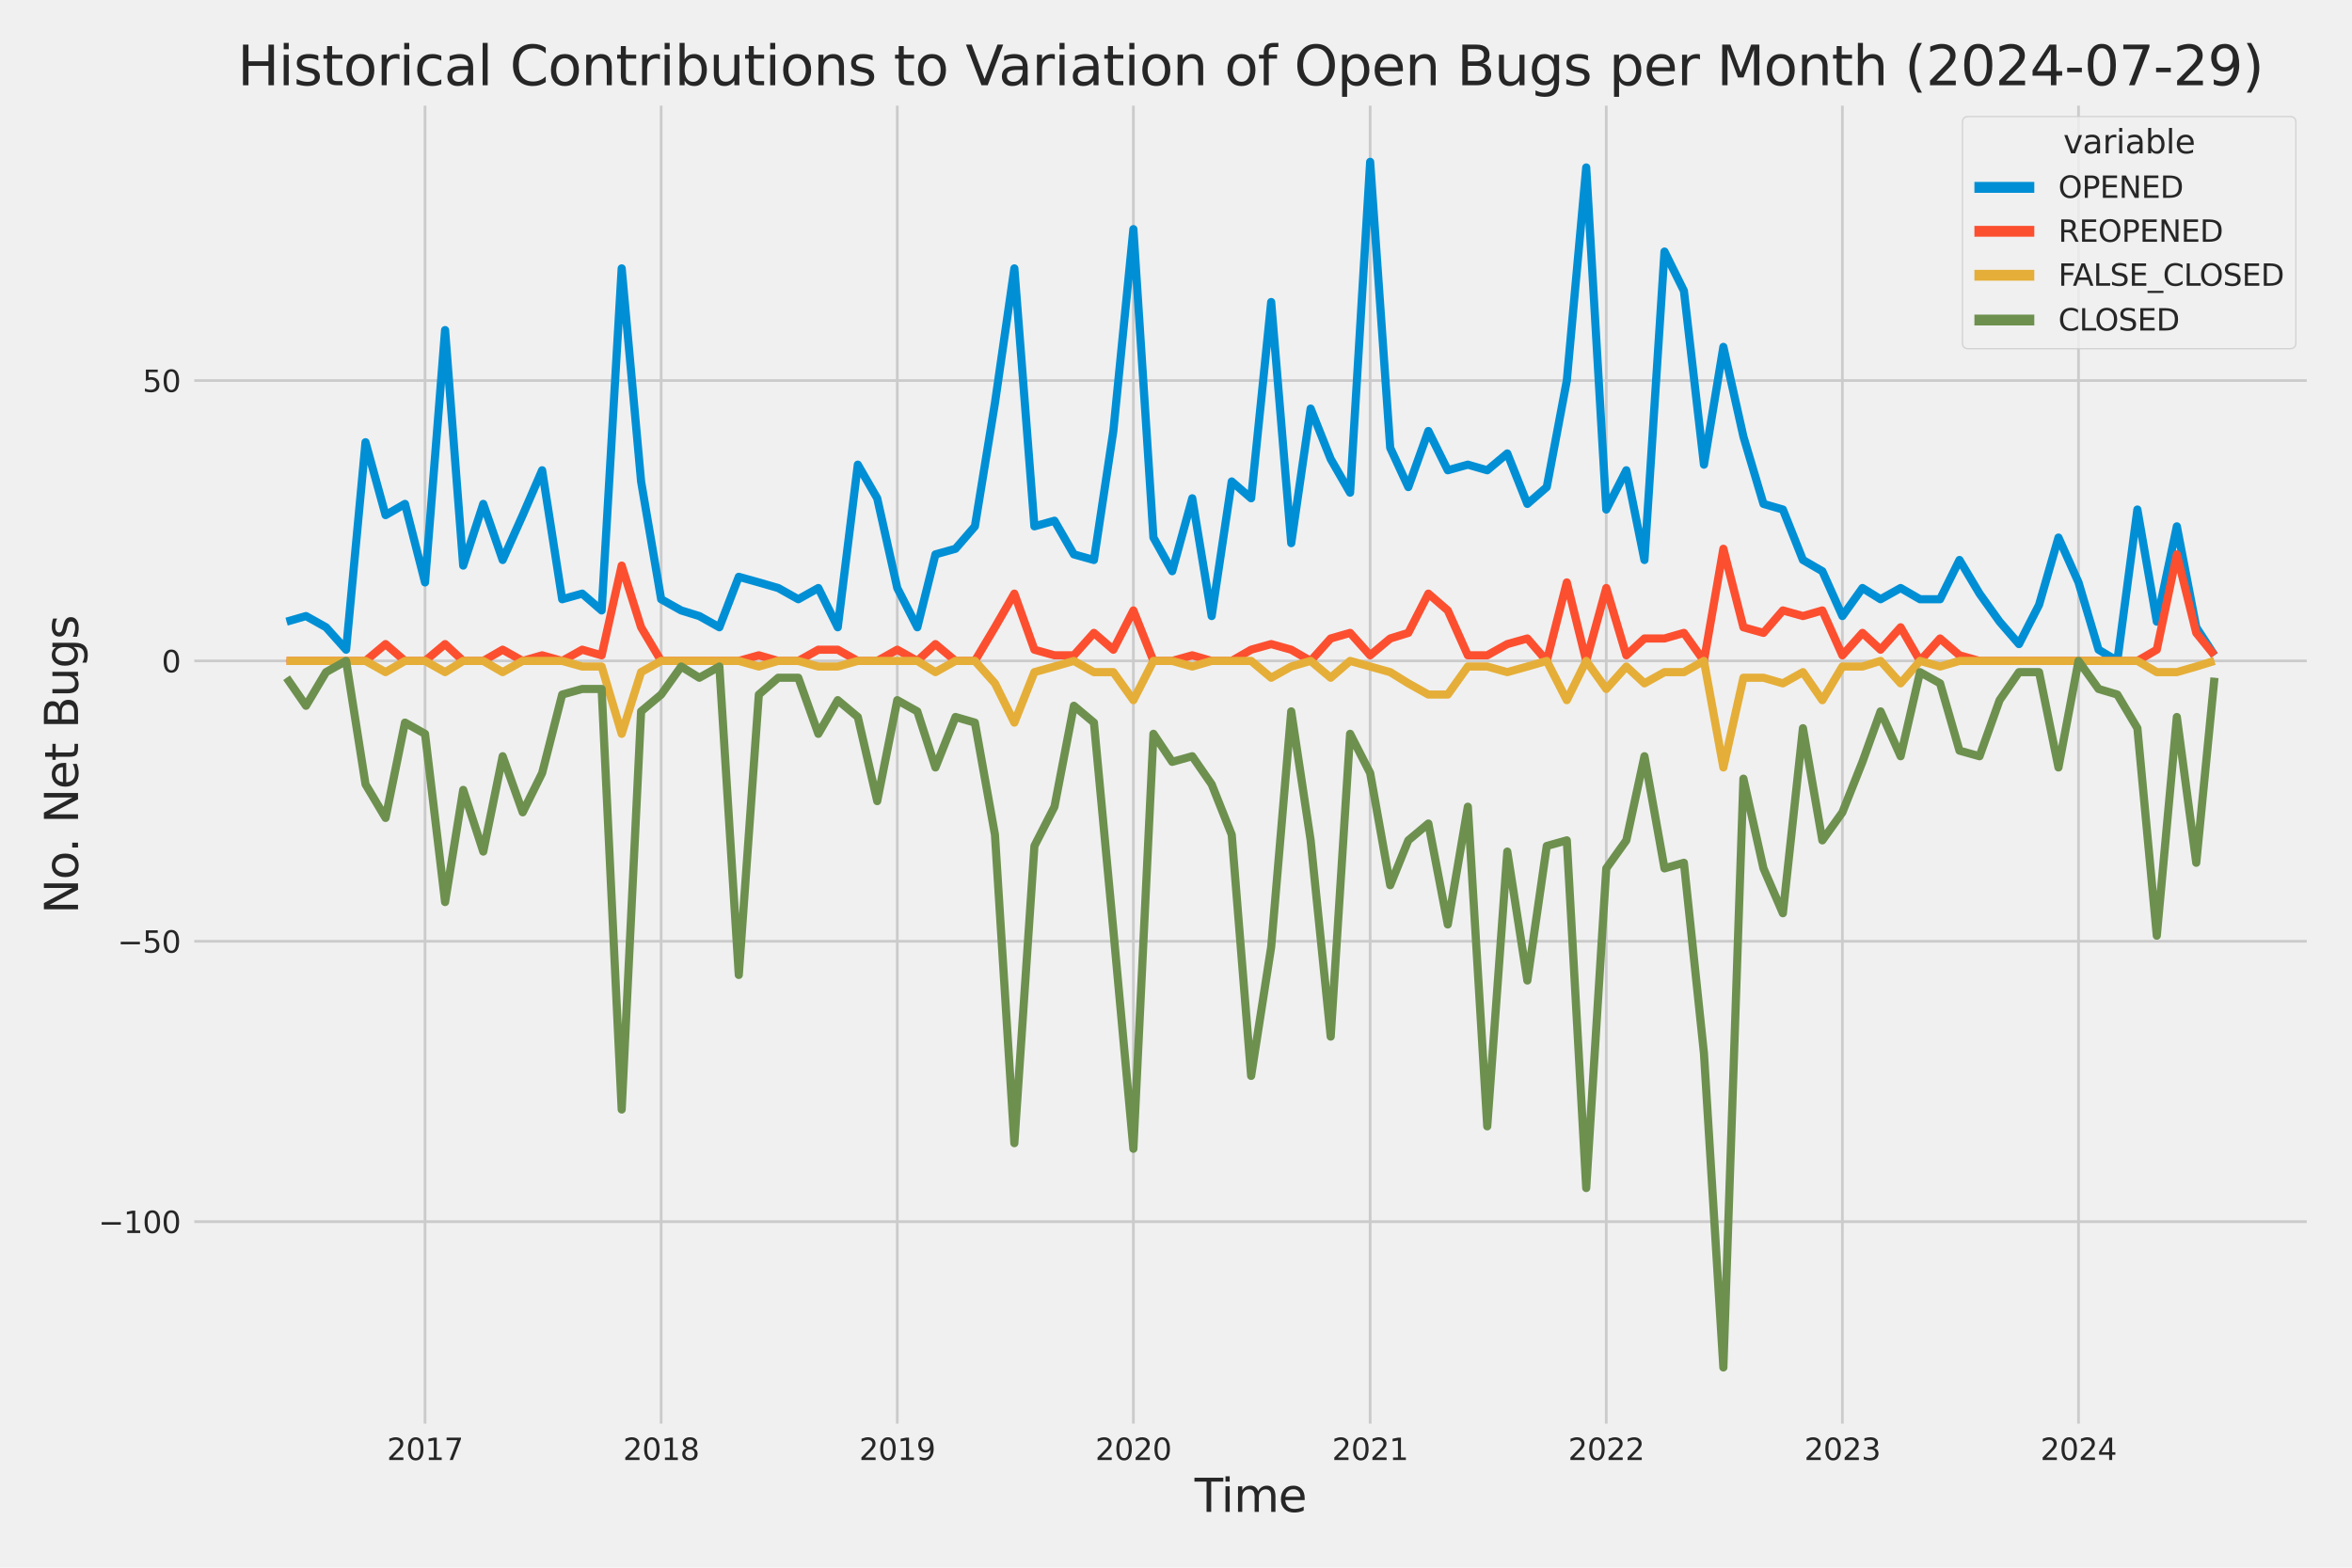 <?xml version="1.0" encoding="utf-8" standalone="no"?>
<!DOCTYPE svg PUBLIC "-//W3C//DTD SVG 1.1//EN"
  "http://www.w3.org/Graphics/SVG/1.1/DTD/svg11.dtd">
<svg xmlns:xlink="http://www.w3.org/1999/xlink" width="864pt" height="576pt" viewBox="0 0 864 576" xmlns="http://www.w3.org/2000/svg" version="1.1">
 <defs>
  <style type="text/css">*{stroke-linejoin: round; stroke-linecap: butt}</style>
 </defs>
 <g id="figure_1">
  <g id="patch_1">
   <path d="M 0 576 
L 864 576 
L 864 0 
L 0 0 
z
" style="fill: #f0f0f0"/>
  </g>
  <g id="axes_1">
   <g id="patch_2">
    <path d="M 69.87 524.58 
L 848.88 524.58 
L 848.88 37.32 
L 69.87 37.32 
z
" style="fill: #f0f0f0"/>
   </g>
   <g id="matplotlib.axis_1">
    <g id="xtick_1">
     <g id="line2d_1">
      <path d="M 156.134 524.58 
L 156.134 37.32 
" clip-path="url(#p5d9d4996eb)" style="fill: none; stroke: #cbcbcb"/>
     </g>
     <g id="text_1">
      <!-- 2017 -->
      <g style="fill: #262626" transform="translate(142.137 536.438)scale(0.11 -0.11)">
       <defs>
        <path id="DejaVuSans-32" d="M 1228 531 
L 3431 531 
L 3431 0 
L 469 0 
L 469 531 
Q 828 903 1448 1529 
Q 2069 2156 2228 2338 
Q 2531 2678 2651 2914 
Q 2772 3150 2772 3378 
Q 2772 3750 2511 3984 
Q 2250 4219 1831 4219 
Q 1534 4219 1204 4116 
Q 875 4013 500 3803 
L 500 4441 
Q 881 4594 1212 4672 
Q 1544 4750 1819 4750 
Q 2544 4750 2975 4387 
Q 3406 4025 3406 3419 
Q 3406 3131 3298 2873 
Q 3191 2616 2906 2266 
Q 2828 2175 2409 1742 
Q 1991 1309 1228 531 
z
" transform="scale(0.016)"/>
        <path id="DejaVuSans-30" d="M 2034 4250 
Q 1547 4250 1301 3770 
Q 1056 3291 1056 2328 
Q 1056 1369 1301 889 
Q 1547 409 2034 409 
Q 2525 409 2770 889 
Q 3016 1369 3016 2328 
Q 3016 3291 2770 3770 
Q 2525 4250 2034 4250 
z
M 2034 4750 
Q 2819 4750 3233 4129 
Q 3647 3509 3647 2328 
Q 3647 1150 3233 529 
Q 2819 -91 2034 -91 
Q 1250 -91 836 529 
Q 422 1150 422 2328 
Q 422 3509 836 4129 
Q 1250 4750 2034 4750 
z
" transform="scale(0.016)"/>
        <path id="DejaVuSans-31" d="M 794 531 
L 1825 531 
L 1825 4091 
L 703 3866 
L 703 4441 
L 1819 4666 
L 2450 4666 
L 2450 531 
L 3481 531 
L 3481 0 
L 794 0 
L 794 531 
z
" transform="scale(0.016)"/>
        <path id="DejaVuSans-37" d="M 525 4666 
L 3525 4666 
L 3525 4397 
L 1831 0 
L 1172 0 
L 2766 4134 
L 525 4134 
L 525 4666 
z
" transform="scale(0.016)"/>
       </defs>
       <use xlink:href="#DejaVuSans-32"/>
       <use xlink:href="#DejaVuSans-30" x="63.623"/>
       <use xlink:href="#DejaVuSans-31" x="127.246"/>
       <use xlink:href="#DejaVuSans-37" x="190.869"/>
      </g>
     </g>
    </g>
    <g id="xtick_2">
     <g id="line2d_2">
      <path d="M 242.872 524.58 
L 242.872 37.32 
" clip-path="url(#p5d9d4996eb)" style="fill: none; stroke: #cbcbcb"/>
     </g>
     <g id="text_2">
      <!-- 2018 -->
      <g style="fill: #262626" transform="translate(228.874 536.438)scale(0.11 -0.11)">
       <defs>
        <path id="DejaVuSans-38" d="M 2034 2216 
Q 1584 2216 1326 1975 
Q 1069 1734 1069 1313 
Q 1069 891 1326 650 
Q 1584 409 2034 409 
Q 2484 409 2743 651 
Q 3003 894 3003 1313 
Q 3003 1734 2745 1975 
Q 2488 2216 2034 2216 
z
M 1403 2484 
Q 997 2584 770 2862 
Q 544 3141 544 3541 
Q 544 4100 942 4425 
Q 1341 4750 2034 4750 
Q 2731 4750 3128 4425 
Q 3525 4100 3525 3541 
Q 3525 3141 3298 2862 
Q 3072 2584 2669 2484 
Q 3125 2378 3379 2068 
Q 3634 1759 3634 1313 
Q 3634 634 3220 271 
Q 2806 -91 2034 -91 
Q 1263 -91 848 271 
Q 434 634 434 1313 
Q 434 1759 690 2068 
Q 947 2378 1403 2484 
z
M 1172 3481 
Q 1172 3119 1398 2916 
Q 1625 2713 2034 2713 
Q 2441 2713 2670 2916 
Q 2900 3119 2900 3481 
Q 2900 3844 2670 4047 
Q 2441 4250 2034 4250 
Q 1625 4250 1398 4047 
Q 1172 3844 1172 3481 
z
" transform="scale(0.016)"/>
       </defs>
       <use xlink:href="#DejaVuSans-32"/>
       <use xlink:href="#DejaVuSans-30" x="63.623"/>
       <use xlink:href="#DejaVuSans-31" x="127.246"/>
       <use xlink:href="#DejaVuSans-38" x="190.869"/>
      </g>
     </g>
    </g>
    <g id="xtick_3">
     <g id="line2d_3">
      <path d="M 329.61 524.58 
L 329.61 37.32 
" clip-path="url(#p5d9d4996eb)" style="fill: none; stroke: #cbcbcb"/>
     </g>
     <g id="text_3">
      <!-- 2019 -->
      <g style="fill: #262626" transform="translate(315.612 536.438)scale(0.11 -0.11)">
       <defs>
        <path id="DejaVuSans-39" d="M 703 97 
L 703 672 
Q 941 559 1184 500 
Q 1428 441 1663 441 
Q 2288 441 2617 861 
Q 2947 1281 2994 2138 
Q 2813 1869 2534 1725 
Q 2256 1581 1919 1581 
Q 1219 1581 811 2004 
Q 403 2428 403 3163 
Q 403 3881 828 4315 
Q 1253 4750 1959 4750 
Q 2769 4750 3195 4129 
Q 3622 3509 3622 2328 
Q 3622 1225 3098 567 
Q 2575 -91 1691 -91 
Q 1453 -91 1209 -44 
Q 966 3 703 97 
z
M 1959 2075 
Q 2384 2075 2632 2365 
Q 2881 2656 2881 3163 
Q 2881 3666 2632 3958 
Q 2384 4250 1959 4250 
Q 1534 4250 1286 3958 
Q 1038 3666 1038 3163 
Q 1038 2656 1286 2365 
Q 1534 2075 1959 2075 
z
" transform="scale(0.016)"/>
       </defs>
       <use xlink:href="#DejaVuSans-32"/>
       <use xlink:href="#DejaVuSans-30" x="63.623"/>
       <use xlink:href="#DejaVuSans-31" x="127.246"/>
       <use xlink:href="#DejaVuSans-39" x="190.869"/>
      </g>
     </g>
    </g>
    <g id="xtick_4">
     <g id="line2d_4">
      <path d="M 416.348 524.58 
L 416.348 37.32 
" clip-path="url(#p5d9d4996eb)" style="fill: none; stroke: #cbcbcb"/>
     </g>
     <g id="text_4">
      <!-- 2020 -->
      <g style="fill: #262626" transform="translate(402.35 536.438)scale(0.11 -0.11)">
       <use xlink:href="#DejaVuSans-32"/>
       <use xlink:href="#DejaVuSans-30" x="63.623"/>
       <use xlink:href="#DejaVuSans-32" x="127.246"/>
       <use xlink:href="#DejaVuSans-30" x="190.869"/>
      </g>
     </g>
    </g>
    <g id="xtick_5">
     <g id="line2d_5">
      <path d="M 503.323 524.58 
L 503.323 37.32 
" clip-path="url(#p5d9d4996eb)" style="fill: none; stroke: #cbcbcb"/>
     </g>
     <g id="text_5">
      <!-- 2021 -->
      <g style="fill: #262626" transform="translate(489.326 536.438)scale(0.11 -0.11)">
       <use xlink:href="#DejaVuSans-32"/>
       <use xlink:href="#DejaVuSans-30" x="63.623"/>
       <use xlink:href="#DejaVuSans-32" x="127.246"/>
       <use xlink:href="#DejaVuSans-31" x="190.869"/>
      </g>
     </g>
    </g>
    <g id="xtick_6">
     <g id="line2d_6">
      <path d="M 590.061 524.58 
L 590.061 37.32 
" clip-path="url(#p5d9d4996eb)" style="fill: none; stroke: #cbcbcb"/>
     </g>
     <g id="text_6">
      <!-- 2022 -->
      <g style="fill: #262626" transform="translate(576.064 536.438)scale(0.11 -0.11)">
       <use xlink:href="#DejaVuSans-32"/>
       <use xlink:href="#DejaVuSans-30" x="63.623"/>
       <use xlink:href="#DejaVuSans-32" x="127.246"/>
       <use xlink:href="#DejaVuSans-32" x="190.869"/>
      </g>
     </g>
    </g>
    <g id="xtick_7">
     <g id="line2d_7">
      <path d="M 676.799 524.58 
L 676.799 37.32 
" clip-path="url(#p5d9d4996eb)" style="fill: none; stroke: #cbcbcb"/>
     </g>
     <g id="text_7">
      <!-- 2023 -->
      <g style="fill: #262626" transform="translate(662.801 536.438)scale(0.11 -0.11)">
       <defs>
        <path id="DejaVuSans-33" d="M 2597 2516 
Q 3050 2419 3304 2112 
Q 3559 1806 3559 1356 
Q 3559 666 3084 287 
Q 2609 -91 1734 -91 
Q 1441 -91 1130 -33 
Q 819 25 488 141 
L 488 750 
Q 750 597 1062 519 
Q 1375 441 1716 441 
Q 2309 441 2620 675 
Q 2931 909 2931 1356 
Q 2931 1769 2642 2001 
Q 2353 2234 1838 2234 
L 1294 2234 
L 1294 2753 
L 1863 2753 
Q 2328 2753 2575 2939 
Q 2822 3125 2822 3475 
Q 2822 3834 2567 4026 
Q 2313 4219 1838 4219 
Q 1578 4219 1281 4162 
Q 984 4106 628 3988 
L 628 4550 
Q 988 4650 1302 4700 
Q 1616 4750 1894 4750 
Q 2613 4750 3031 4423 
Q 3450 4097 3450 3541 
Q 3450 3153 3228 2886 
Q 3006 2619 2597 2516 
z
" transform="scale(0.016)"/>
       </defs>
       <use xlink:href="#DejaVuSans-32"/>
       <use xlink:href="#DejaVuSans-30" x="63.623"/>
       <use xlink:href="#DejaVuSans-32" x="127.246"/>
       <use xlink:href="#DejaVuSans-33" x="190.869"/>
      </g>
     </g>
    </g>
    <g id="xtick_8">
     <g id="line2d_8">
      <path d="M 763.537 524.58 
L 763.537 37.32 
" clip-path="url(#p5d9d4996eb)" style="fill: none; stroke: #cbcbcb"/>
     </g>
     <g id="text_8">
      <!-- 2024 -->
      <g style="fill: #262626" transform="translate(749.539 536.438)scale(0.11 -0.11)">
       <defs>
        <path id="DejaVuSans-34" d="M 2419 4116 
L 825 1625 
L 2419 1625 
L 2419 4116 
z
M 2253 4666 
L 3047 4666 
L 3047 1625 
L 3713 1625 
L 3713 1100 
L 3047 1100 
L 3047 0 
L 2419 0 
L 2419 1100 
L 313 1100 
L 313 1709 
L 2253 4666 
z
" transform="scale(0.016)"/>
       </defs>
       <use xlink:href="#DejaVuSans-32"/>
       <use xlink:href="#DejaVuSans-30" x="63.623"/>
       <use xlink:href="#DejaVuSans-32" x="127.246"/>
       <use xlink:href="#DejaVuSans-34" x="190.869"/>
      </g>
     </g>
    </g>
    <g id="text_9">
     <!-- Time -->
     <g style="fill: #262626" transform="translate(438.823 555.491)scale(0.168 -0.168)">
      <defs>
       <path id="DejaVuSans-54" d="M -19 4666 
L 3928 4666 
L 3928 4134 
L 2272 4134 
L 2272 0 
L 1638 0 
L 1638 4134 
L -19 4134 
L -19 4666 
z
" transform="scale(0.016)"/>
       <path id="DejaVuSans-69" d="M 603 3500 
L 1178 3500 
L 1178 0 
L 603 0 
L 603 3500 
z
M 603 4863 
L 1178 4863 
L 1178 4134 
L 603 4134 
L 603 4863 
z
" transform="scale(0.016)"/>
       <path id="DejaVuSans-6d" d="M 3328 2828 
Q 3544 3216 3844 3400 
Q 4144 3584 4550 3584 
Q 5097 3584 5394 3201 
Q 5691 2819 5691 2113 
L 5691 0 
L 5113 0 
L 5113 2094 
Q 5113 2597 4934 2840 
Q 4756 3084 4391 3084 
Q 3944 3084 3684 2787 
Q 3425 2491 3425 1978 
L 3425 0 
L 2847 0 
L 2847 2094 
Q 2847 2600 2669 2842 
Q 2491 3084 2119 3084 
Q 1678 3084 1418 2786 
Q 1159 2488 1159 1978 
L 1159 0 
L 581 0 
L 581 3500 
L 1159 3500 
L 1159 2956 
Q 1356 3278 1631 3431 
Q 1906 3584 2284 3584 
Q 2666 3584 2933 3390 
Q 3200 3197 3328 2828 
z
" transform="scale(0.016)"/>
       <path id="DejaVuSans-65" d="M 3597 1894 
L 3597 1613 
L 953 1613 
Q 991 1019 1311 708 
Q 1631 397 2203 397 
Q 2534 397 2845 478 
Q 3156 559 3463 722 
L 3463 178 
Q 3153 47 2828 -22 
Q 2503 -91 2169 -91 
Q 1331 -91 842 396 
Q 353 884 353 1716 
Q 353 2575 817 3079 
Q 1281 3584 2069 3584 
Q 2775 3584 3186 3129 
Q 3597 2675 3597 1894 
z
M 3022 2063 
Q 3016 2534 2758 2815 
Q 2500 3097 2075 3097 
Q 1594 3097 1305 2825 
Q 1016 2553 972 2059 
L 3022 2063 
z
" transform="scale(0.016)"/>
      </defs>
      <use xlink:href="#DejaVuSans-54"/>
      <use xlink:href="#DejaVuSans-69" x="57.959"/>
      <use xlink:href="#DejaVuSans-6d" x="85.742"/>
      <use xlink:href="#DejaVuSans-65" x="183.154"/>
     </g>
    </g>
   </g>
   <g id="matplotlib.axis_2">
    <g id="ytick_1">
     <g id="line2d_9">
      <path d="M 69.87 448.864 
L 848.88 448.864 
" clip-path="url(#p5d9d4996eb)" style="fill: none; stroke: #cbcbcb"/>
     </g>
     <g id="text_10">
      <!-- −100 -->
      <g style="fill: #262626" transform="translate(36.156 453.043)scale(0.11 -0.11)">
       <defs>
        <path id="DejaVuSans-2212" d="M 678 2272 
L 4684 2272 
L 4684 1741 
L 678 1741 
L 678 2272 
z
" transform="scale(0.016)"/>
       </defs>
       <use xlink:href="#DejaVuSans-2212"/>
       <use xlink:href="#DejaVuSans-31" x="83.789"/>
       <use xlink:href="#DejaVuSans-30" x="147.412"/>
       <use xlink:href="#DejaVuSans-30" x="211.035"/>
      </g>
     </g>
    </g>
    <g id="ytick_2">
     <g id="line2d_10">
      <path d="M 69.87 345.849 
L 848.88 345.849 
" clip-path="url(#p5d9d4996eb)" style="fill: none; stroke: #cbcbcb"/>
     </g>
     <g id="text_11">
      <!-- −50 -->
      <g style="fill: #262626" transform="translate(43.155 350.028)scale(0.11 -0.11)">
       <defs>
        <path id="DejaVuSans-35" d="M 691 4666 
L 3169 4666 
L 3169 4134 
L 1269 4134 
L 1269 2991 
Q 1406 3038 1543 3061 
Q 1681 3084 1819 3084 
Q 2600 3084 3056 2656 
Q 3513 2228 3513 1497 
Q 3513 744 3044 326 
Q 2575 -91 1722 -91 
Q 1428 -91 1123 -41 
Q 819 9 494 109 
L 494 744 
Q 775 591 1075 516 
Q 1375 441 1709 441 
Q 2250 441 2565 725 
Q 2881 1009 2881 1497 
Q 2881 1984 2565 2268 
Q 2250 2553 1709 2553 
Q 1456 2553 1204 2497 
Q 953 2441 691 2322 
L 691 4666 
z
" transform="scale(0.016)"/>
       </defs>
       <use xlink:href="#DejaVuSans-2212"/>
       <use xlink:href="#DejaVuSans-35" x="83.789"/>
       <use xlink:href="#DejaVuSans-30" x="147.412"/>
      </g>
     </g>
    </g>
    <g id="ytick_3">
     <g id="line2d_11">
      <path d="M 69.87 242.835 
L 848.88 242.835 
" clip-path="url(#p5d9d4996eb)" style="fill: none; stroke: #cbcbcb"/>
     </g>
     <g id="text_12">
      <!-- 0 -->
      <g style="fill: #262626" transform="translate(59.371 247.014)scale(0.11 -0.11)">
       <use xlink:href="#DejaVuSans-30"/>
      </g>
     </g>
    </g>
    <g id="ytick_4">
     <g id="line2d_12">
      <path d="M 69.87 139.82 
L 848.88 139.82 
" clip-path="url(#p5d9d4996eb)" style="fill: none; stroke: #cbcbcb"/>
     </g>
     <g id="text_13">
      <!-- 50 -->
      <g style="fill: #262626" transform="translate(52.373 143.999)scale(0.11 -0.11)">
       <use xlink:href="#DejaVuSans-35"/>
       <use xlink:href="#DejaVuSans-30" x="63.623"/>
      </g>
     </g>
    </g>
    <g id="text_14">
     <!-- No. Net Bugs -->
     <g style="fill: #262626" transform="translate(28.662 335.777)rotate(-90)scale(0.168 -0.168)">
      <defs>
       <path id="DejaVuSans-4e" d="M 628 4666 
L 1478 4666 
L 3547 763 
L 3547 4666 
L 4159 4666 
L 4159 0 
L 3309 0 
L 1241 3903 
L 1241 0 
L 628 0 
L 628 4666 
z
" transform="scale(0.016)"/>
       <path id="DejaVuSans-6f" d="M 1959 3097 
Q 1497 3097 1228 2736 
Q 959 2375 959 1747 
Q 959 1119 1226 758 
Q 1494 397 1959 397 
Q 2419 397 2687 759 
Q 2956 1122 2956 1747 
Q 2956 2369 2687 2733 
Q 2419 3097 1959 3097 
z
M 1959 3584 
Q 2709 3584 3137 3096 
Q 3566 2609 3566 1747 
Q 3566 888 3137 398 
Q 2709 -91 1959 -91 
Q 1206 -91 779 398 
Q 353 888 353 1747 
Q 353 2609 779 3096 
Q 1206 3584 1959 3584 
z
" transform="scale(0.016)"/>
       <path id="DejaVuSans-2e" d="M 684 794 
L 1344 794 
L 1344 0 
L 684 0 
L 684 794 
z
" transform="scale(0.016)"/>
       <path id="DejaVuSans-20" transform="scale(0.016)"/>
       <path id="DejaVuSans-74" d="M 1172 4494 
L 1172 3500 
L 2356 3500 
L 2356 3053 
L 1172 3053 
L 1172 1153 
Q 1172 725 1289 603 
Q 1406 481 1766 481 
L 2356 481 
L 2356 0 
L 1766 0 
Q 1100 0 847 248 
Q 594 497 594 1153 
L 594 3053 
L 172 3053 
L 172 3500 
L 594 3500 
L 594 4494 
L 1172 4494 
z
" transform="scale(0.016)"/>
       <path id="DejaVuSans-42" d="M 1259 2228 
L 1259 519 
L 2272 519 
Q 2781 519 3026 730 
Q 3272 941 3272 1375 
Q 3272 1813 3026 2020 
Q 2781 2228 2272 2228 
L 1259 2228 
z
M 1259 4147 
L 1259 2741 
L 2194 2741 
Q 2656 2741 2882 2914 
Q 3109 3088 3109 3444 
Q 3109 3797 2882 3972 
Q 2656 4147 2194 4147 
L 1259 4147 
z
M 628 4666 
L 2241 4666 
Q 2963 4666 3353 4366 
Q 3744 4066 3744 3513 
Q 3744 3084 3544 2831 
Q 3344 2578 2956 2516 
Q 3422 2416 3680 2098 
Q 3938 1781 3938 1306 
Q 3938 681 3513 340 
Q 3088 0 2303 0 
L 628 0 
L 628 4666 
z
" transform="scale(0.016)"/>
       <path id="DejaVuSans-75" d="M 544 1381 
L 544 3500 
L 1119 3500 
L 1119 1403 
Q 1119 906 1312 657 
Q 1506 409 1894 409 
Q 2359 409 2629 706 
Q 2900 1003 2900 1516 
L 2900 3500 
L 3475 3500 
L 3475 0 
L 2900 0 
L 2900 538 
Q 2691 219 2414 64 
Q 2138 -91 1772 -91 
Q 1169 -91 856 284 
Q 544 659 544 1381 
z
M 1991 3584 
L 1991 3584 
z
" transform="scale(0.016)"/>
       <path id="DejaVuSans-67" d="M 2906 1791 
Q 2906 2416 2648 2759 
Q 2391 3103 1925 3103 
Q 1463 3103 1205 2759 
Q 947 2416 947 1791 
Q 947 1169 1205 825 
Q 1463 481 1925 481 
Q 2391 481 2648 825 
Q 2906 1169 2906 1791 
z
M 3481 434 
Q 3481 -459 3084 -895 
Q 2688 -1331 1869 -1331 
Q 1566 -1331 1297 -1286 
Q 1028 -1241 775 -1147 
L 775 -588 
Q 1028 -725 1275 -790 
Q 1522 -856 1778 -856 
Q 2344 -856 2625 -561 
Q 2906 -266 2906 331 
L 2906 616 
Q 2728 306 2450 153 
Q 2172 0 1784 0 
Q 1141 0 747 490 
Q 353 981 353 1791 
Q 353 2603 747 3093 
Q 1141 3584 1784 3584 
Q 2172 3584 2450 3431 
Q 2728 3278 2906 2969 
L 2906 3500 
L 3481 3500 
L 3481 434 
z
" transform="scale(0.016)"/>
       <path id="DejaVuSans-73" d="M 2834 3397 
L 2834 2853 
Q 2591 2978 2328 3040 
Q 2066 3103 1784 3103 
Q 1356 3103 1142 2972 
Q 928 2841 928 2578 
Q 928 2378 1081 2264 
Q 1234 2150 1697 2047 
L 1894 2003 
Q 2506 1872 2764 1633 
Q 3022 1394 3022 966 
Q 3022 478 2636 193 
Q 2250 -91 1575 -91 
Q 1294 -91 989 -36 
Q 684 19 347 128 
L 347 722 
Q 666 556 975 473 
Q 1284 391 1588 391 
Q 1994 391 2212 530 
Q 2431 669 2431 922 
Q 2431 1156 2273 1281 
Q 2116 1406 1581 1522 
L 1381 1569 
Q 847 1681 609 1914 
Q 372 2147 372 2553 
Q 372 3047 722 3315 
Q 1072 3584 1716 3584 
Q 2034 3584 2315 3537 
Q 2597 3491 2834 3397 
z
" transform="scale(0.016)"/>
      </defs>
      <use xlink:href="#DejaVuSans-4e"/>
      <use xlink:href="#DejaVuSans-6f" x="74.805"/>
      <use xlink:href="#DejaVuSans-2e" x="134.236"/>
      <use xlink:href="#DejaVuSans-20" x="166.023"/>
      <use xlink:href="#DejaVuSans-4e" x="197.811"/>
      <use xlink:href="#DejaVuSans-65" x="272.615"/>
      <use xlink:href="#DejaVuSans-74" x="334.139"/>
      <use xlink:href="#DejaVuSans-20" x="373.348"/>
      <use xlink:href="#DejaVuSans-42" x="405.135"/>
      <use xlink:href="#DejaVuSans-75" x="473.738"/>
      <use xlink:href="#DejaVuSans-67" x="537.117"/>
      <use xlink:href="#DejaVuSans-73" x="600.594"/>
     </g>
    </g>
   </g>
   <g id="PolyCollection_1">
    <defs>
     <path id="m83d4181c69" d="M 105.28 -347.588 
L 105.28 -347.588 
L 112.409 -349.648 
L 119.775 -345.527 
L 127.142 -337.286 
L 134.271 -413.517 
L 141.638 -386.733 
L 148.767 -390.854 
L 156.134 -362.01 
L 163.501 -454.723 
L 170.155 -368.191 
L 177.521 -390.854 
L 184.651 -370.251 
L 192.017 -386.733 
L 199.147 -403.216 
L 206.513 -355.829 
L 213.88 -357.889 
L 221.009 -351.708 
L 228.376 -475.326 
L 235.505 -399.095 
L 242.872 -355.829 
L 250.239 -351.708 
L 256.893 -349.648 
L 264.259 -345.527 
L 271.388 -364.07 
L 278.755 -362.01 
L 285.884 -359.949 
L 293.251 -355.829 
L 300.618 -359.949 
L 307.747 -345.527 
L 315.114 -405.276 
L 322.243 -392.914 
L 329.61 -359.949 
L 336.977 -345.527 
L 343.63 -372.311 
L 350.997 -374.371 
L 358.126 -382.613 
L 365.493 -427.939 
L 372.622 -477.386 
L 379.989 -382.613 
L 387.356 -384.673 
L 394.485 -372.311 
L 401.852 -370.251 
L 408.981 -417.638 
L 416.348 -491.808 
L 423.714 -378.492 
L 430.606 -366.13 
L 437.973 -392.914 
L 445.102 -349.648 
L 452.469 -399.095 
L 459.598 -392.914 
L 466.965 -465.024 
L 474.331 -376.432 
L 481.46 -425.879 
L 488.827 -407.336 
L 495.956 -394.974 
L 503.323 -516.532 
L 510.69 -411.457 
L 517.344 -397.035 
L 524.711 -417.638 
L 531.84 -403.216 
L 539.207 -405.276 
L 546.336 -403.216 
L 553.702 -409.396 
L 561.069 -390.854 
L 568.198 -397.035 
L 575.565 -436.18 
L 582.694 -514.472 
L 590.061 -388.793 
L 597.428 -403.216 
L 604.082 -370.251 
L 611.448 -483.567 
L 618.578 -469.145 
L 625.944 -405.276 
L 633.074 -448.542 
L 640.44 -415.577 
L 647.807 -390.854 
L 654.936 -388.793 
L 662.303 -370.251 
L 669.432 -366.13 
L 676.799 -349.648 
L 684.166 -359.949 
L 690.82 -355.829 
L 698.186 -359.949 
L 705.315 -355.829 
L 712.682 -355.829 
L 719.811 -370.251 
L 727.178 -357.889 
L 734.545 -347.588 
L 741.674 -339.346 
L 749.041 -353.768 
L 756.17 -378.492 
L 763.537 -362.01 
L 770.904 -337.286 
L 777.795 -333.165 
L 785.162 -388.793 
L 792.291 -347.588 
L 799.658 -382.613 
L 806.787 -345.527 
L 813.47 -335.226 
L 813.47 -335.226 
L 813.47 -335.226 
L 806.787 -345.527 
L 799.658 -382.613 
L 792.291 -347.588 
L 785.162 -388.793 
L 777.795 -333.165 
L 770.904 -337.286 
L 763.537 -362.01 
L 756.17 -378.492 
L 749.041 -353.768 
L 741.674 -339.346 
L 734.545 -347.588 
L 727.178 -357.889 
L 719.811 -370.251 
L 712.682 -355.829 
L 705.315 -355.829 
L 698.186 -359.949 
L 690.82 -355.829 
L 684.166 -359.949 
L 676.799 -349.648 
L 669.432 -366.13 
L 662.303 -370.251 
L 654.936 -388.793 
L 647.807 -390.854 
L 640.44 -415.577 
L 633.074 -448.542 
L 625.944 -405.276 
L 618.578 -469.145 
L 611.448 -483.567 
L 604.082 -370.251 
L 597.428 -403.216 
L 590.061 -388.793 
L 582.694 -514.472 
L 575.565 -436.18 
L 568.198 -397.035 
L 561.069 -390.854 
L 553.702 -409.396 
L 546.336 -403.216 
L 539.207 -405.276 
L 531.84 -403.216 
L 524.711 -417.638 
L 517.344 -397.035 
L 510.69 -411.457 
L 503.323 -516.532 
L 495.956 -394.974 
L 488.827 -407.336 
L 481.46 -425.879 
L 474.331 -376.432 
L 466.965 -465.024 
L 459.598 -392.914 
L 452.469 -399.095 
L 445.102 -349.648 
L 437.973 -392.914 
L 430.606 -366.13 
L 423.714 -378.492 
L 416.348 -491.808 
L 408.981 -417.638 
L 401.852 -370.251 
L 394.485 -372.311 
L 387.356 -384.673 
L 379.989 -382.613 
L 372.622 -477.386 
L 365.493 -427.939 
L 358.126 -382.613 
L 350.997 -374.371 
L 343.63 -372.311 
L 336.977 -345.527 
L 329.61 -359.949 
L 322.243 -392.914 
L 315.114 -405.276 
L 307.747 -345.527 
L 300.618 -359.949 
L 293.251 -355.829 
L 285.884 -359.949 
L 278.755 -362.01 
L 271.388 -364.07 
L 264.259 -345.527 
L 256.893 -349.648 
L 250.239 -351.708 
L 242.872 -355.829 
L 235.505 -399.095 
L 228.376 -475.326 
L 221.009 -351.708 
L 213.88 -357.889 
L 206.513 -355.829 
L 199.147 -403.216 
L 192.017 -386.733 
L 184.651 -370.251 
L 177.521 -390.854 
L 170.155 -368.191 
L 163.501 -454.723 
L 156.134 -362.01 
L 148.767 -390.854 
L 141.638 -386.733 
L 134.271 -413.517 
L 127.142 -337.286 
L 119.775 -345.527 
L 112.409 -349.648 
L 105.28 -347.588 
z
" style="stroke: #008fd5; stroke-opacity: 0.2; stroke-width: 0.5"/>
    </defs>
    <g clip-path="url(#p5d9d4996eb)">
     <use xlink:href="#m83d4181c69" x="0" y="576" style="fill: #008fd5; fill-opacity: 0.2; stroke: #008fd5; stroke-opacity: 0.2; stroke-width: 0.5"/>
    </g>
   </g>
   <g id="PolyCollection_2">
    <defs>
     <path id="m1c702c8e0d" d="M 105.28 -333.165 
L 105.28 -333.165 
L 112.409 -333.165 
L 119.775 -333.165 
L 127.142 -333.165 
L 134.271 -333.165 
L 141.638 -339.346 
L 148.767 -333.165 
L 156.134 -333.165 
L 163.501 -339.346 
L 170.155 -333.165 
L 177.521 -333.165 
L 184.651 -337.286 
L 192.017 -333.165 
L 199.147 -335.226 
L 206.513 -333.165 
L 213.88 -337.286 
L 221.009 -335.226 
L 228.376 -368.191 
L 235.505 -345.527 
L 242.872 -333.165 
L 250.239 -333.165 
L 256.893 -333.165 
L 264.259 -333.165 
L 271.388 -333.165 
L 278.755 -335.226 
L 285.884 -333.165 
L 293.251 -333.165 
L 300.618 -337.286 
L 307.747 -337.286 
L 315.114 -333.165 
L 322.243 -333.165 
L 329.61 -337.286 
L 336.977 -333.165 
L 343.63 -339.346 
L 350.997 -333.165 
L 358.126 -333.165 
L 365.493 -345.527 
L 372.622 -357.889 
L 379.989 -337.286 
L 387.356 -335.226 
L 394.485 -335.226 
L 401.852 -343.467 
L 408.981 -337.286 
L 416.348 -351.708 
L 423.714 -333.165 
L 430.606 -333.165 
L 437.973 -335.226 
L 445.102 -333.165 
L 452.469 -333.165 
L 459.598 -337.286 
L 466.965 -339.346 
L 474.331 -337.286 
L 481.46 -333.165 
L 488.827 -341.407 
L 495.956 -343.467 
L 503.323 -335.226 
L 510.69 -341.407 
L 517.344 -343.467 
L 524.711 -357.889 
L 531.84 -351.708 
L 539.207 -335.226 
L 546.336 -335.226 
L 553.702 -339.346 
L 561.069 -341.407 
L 568.198 -333.165 
L 575.565 -362.01 
L 582.694 -333.165 
L 590.061 -359.949 
L 597.428 -335.226 
L 604.082 -341.407 
L 611.448 -341.407 
L 618.578 -343.467 
L 625.944 -333.165 
L 633.074 -374.371 
L 640.44 -345.527 
L 647.807 -343.467 
L 654.936 -351.708 
L 662.303 -349.648 
L 669.432 -351.708 
L 676.799 -335.226 
L 684.166 -343.467 
L 690.82 -337.286 
L 698.186 -345.527 
L 705.315 -333.165 
L 712.682 -341.407 
L 719.811 -335.226 
L 727.178 -333.165 
L 734.545 -333.165 
L 741.674 -333.165 
L 749.041 -333.165 
L 756.17 -333.165 
L 763.537 -333.165 
L 770.904 -333.165 
L 777.795 -333.165 
L 785.162 -333.165 
L 792.291 -337.286 
L 799.658 -372.311 
L 806.787 -343.467 
L 813.47 -335.226 
L 813.47 -335.226 
L 813.47 -335.226 
L 806.787 -343.467 
L 799.658 -372.311 
L 792.291 -337.286 
L 785.162 -333.165 
L 777.795 -333.165 
L 770.904 -333.165 
L 763.537 -333.165 
L 756.17 -333.165 
L 749.041 -333.165 
L 741.674 -333.165 
L 734.545 -333.165 
L 727.178 -333.165 
L 719.811 -335.226 
L 712.682 -341.407 
L 705.315 -333.165 
L 698.186 -345.527 
L 690.82 -337.286 
L 684.166 -343.467 
L 676.799 -335.226 
L 669.432 -351.708 
L 662.303 -349.648 
L 654.936 -351.708 
L 647.807 -343.467 
L 640.44 -345.527 
L 633.074 -374.371 
L 625.944 -333.165 
L 618.578 -343.467 
L 611.448 -341.407 
L 604.082 -341.407 
L 597.428 -335.226 
L 590.061 -359.949 
L 582.694 -333.165 
L 575.565 -362.01 
L 568.198 -333.165 
L 561.069 -341.407 
L 553.702 -339.346 
L 546.336 -335.226 
L 539.207 -335.226 
L 531.84 -351.708 
L 524.711 -357.889 
L 517.344 -343.467 
L 510.69 -341.407 
L 503.323 -335.226 
L 495.956 -343.467 
L 488.827 -341.407 
L 481.46 -333.165 
L 474.331 -337.286 
L 466.965 -339.346 
L 459.598 -337.286 
L 452.469 -333.165 
L 445.102 -333.165 
L 437.973 -335.226 
L 430.606 -333.165 
L 423.714 -333.165 
L 416.348 -351.708 
L 408.981 -337.286 
L 401.852 -343.467 
L 394.485 -335.226 
L 387.356 -335.226 
L 379.989 -337.286 
L 372.622 -357.889 
L 365.493 -345.527 
L 358.126 -333.165 
L 350.997 -333.165 
L 343.63 -339.346 
L 336.977 -333.165 
L 329.61 -337.286 
L 322.243 -333.165 
L 315.114 -333.165 
L 307.747 -337.286 
L 300.618 -337.286 
L 293.251 -333.165 
L 285.884 -333.165 
L 278.755 -335.226 
L 271.388 -333.165 
L 264.259 -333.165 
L 256.893 -333.165 
L 250.239 -333.165 
L 242.872 -333.165 
L 235.505 -345.527 
L 228.376 -368.191 
L 221.009 -335.226 
L 213.88 -337.286 
L 206.513 -333.165 
L 199.147 -335.226 
L 192.017 -333.165 
L 184.651 -337.286 
L 177.521 -333.165 
L 170.155 -333.165 
L 163.501 -339.346 
L 156.134 -333.165 
L 148.767 -333.165 
L 141.638 -339.346 
L 134.271 -333.165 
L 127.142 -333.165 
L 119.775 -333.165 
L 112.409 -333.165 
L 105.28 -333.165 
z
" style="stroke: #fc4f30; stroke-opacity: 0.2; stroke-width: 0.5"/>
    </defs>
    <g clip-path="url(#p5d9d4996eb)">
     <use xlink:href="#m1c702c8e0d" x="0" y="576" style="fill: #fc4f30; fill-opacity: 0.2; stroke: #fc4f30; stroke-opacity: 0.2; stroke-width: 0.5"/>
    </g>
   </g>
   <g id="PolyCollection_3">
    <defs>
     <path id="m12a0241928" d="M 105.28 -333.165 
L 105.28 -333.165 
L 112.409 -333.165 
L 119.775 -333.165 
L 127.142 -333.165 
L 134.271 -333.165 
L 141.638 -329.045 
L 148.767 -333.165 
L 156.134 -333.165 
L 163.501 -329.045 
L 170.155 -333.165 
L 177.521 -333.165 
L 184.651 -329.045 
L 192.017 -333.165 
L 199.147 -333.165 
L 206.513 -333.165 
L 213.88 -331.105 
L 221.009 -331.105 
L 228.376 -306.382 
L 235.505 -329.045 
L 242.872 -333.165 
L 250.239 -333.165 
L 256.893 -333.165 
L 264.259 -333.165 
L 271.388 -333.165 
L 278.755 -331.105 
L 285.884 -333.165 
L 293.251 -333.165 
L 300.618 -331.105 
L 307.747 -331.105 
L 315.114 -333.165 
L 322.243 -333.165 
L 329.61 -333.165 
L 336.977 -333.165 
L 343.63 -329.045 
L 350.997 -333.165 
L 358.126 -333.165 
L 365.493 -324.924 
L 372.622 -310.502 
L 379.989 -329.045 
L 387.356 -331.105 
L 394.485 -333.165 
L 401.852 -329.045 
L 408.981 -329.045 
L 416.348 -318.743 
L 423.714 -333.165 
L 430.606 -333.165 
L 437.973 -331.105 
L 445.102 -333.165 
L 452.469 -333.165 
L 459.598 -333.165 
L 466.965 -326.985 
L 474.331 -331.105 
L 481.46 -333.165 
L 488.827 -326.985 
L 495.956 -333.165 
L 503.323 -331.105 
L 510.69 -329.045 
L 517.344 -324.924 
L 524.711 -320.804 
L 531.84 -320.804 
L 539.207 -331.105 
L 546.336 -331.105 
L 553.702 -329.045 
L 561.069 -331.105 
L 568.198 -333.165 
L 575.565 -318.743 
L 582.694 -333.165 
L 590.061 -322.864 
L 597.428 -331.105 
L 604.082 -324.924 
L 611.448 -329.045 
L 618.578 -329.045 
L 625.944 -333.165 
L 633.074 -294.02 
L 640.44 -326.985 
L 647.807 -326.985 
L 654.936 -324.924 
L 662.303 -329.045 
L 669.432 -318.743 
L 676.799 -331.105 
L 684.166 -331.105 
L 690.82 -333.165 
L 698.186 -324.924 
L 705.315 -333.165 
L 712.682 -331.105 
L 719.811 -333.165 
L 727.178 -333.165 
L 734.545 -333.165 
L 741.674 -333.165 
L 749.041 -333.165 
L 756.17 -333.165 
L 763.537 -333.165 
L 770.904 -333.165 
L 777.795 -333.165 
L 785.162 -333.165 
L 792.291 -329.045 
L 799.658 -329.045 
L 806.787 -331.105 
L 813.47 -333.165 
L 813.47 -333.165 
L 813.47 -333.165 
L 806.787 -331.105 
L 799.658 -329.045 
L 792.291 -329.045 
L 785.162 -333.165 
L 777.795 -333.165 
L 770.904 -333.165 
L 763.537 -333.165 
L 756.17 -333.165 
L 749.041 -333.165 
L 741.674 -333.165 
L 734.545 -333.165 
L 727.178 -333.165 
L 719.811 -333.165 
L 712.682 -331.105 
L 705.315 -333.165 
L 698.186 -324.924 
L 690.82 -333.165 
L 684.166 -331.105 
L 676.799 -331.105 
L 669.432 -318.743 
L 662.303 -329.045 
L 654.936 -324.924 
L 647.807 -326.985 
L 640.44 -326.985 
L 633.074 -294.02 
L 625.944 -333.165 
L 618.578 -329.045 
L 611.448 -329.045 
L 604.082 -324.924 
L 597.428 -331.105 
L 590.061 -322.864 
L 582.694 -333.165 
L 575.565 -318.743 
L 568.198 -333.165 
L 561.069 -331.105 
L 553.702 -329.045 
L 546.336 -331.105 
L 539.207 -331.105 
L 531.84 -320.804 
L 524.711 -320.804 
L 517.344 -324.924 
L 510.69 -329.045 
L 503.323 -331.105 
L 495.956 -333.165 
L 488.827 -326.985 
L 481.46 -333.165 
L 474.331 -331.105 
L 466.965 -326.985 
L 459.598 -333.165 
L 452.469 -333.165 
L 445.102 -333.165 
L 437.973 -331.105 
L 430.606 -333.165 
L 423.714 -333.165 
L 416.348 -318.743 
L 408.981 -329.045 
L 401.852 -329.045 
L 394.485 -333.165 
L 387.356 -331.105 
L 379.989 -329.045 
L 372.622 -310.502 
L 365.493 -324.924 
L 358.126 -333.165 
L 350.997 -333.165 
L 343.63 -329.045 
L 336.977 -333.165 
L 329.61 -333.165 
L 322.243 -333.165 
L 315.114 -333.165 
L 307.747 -331.105 
L 300.618 -331.105 
L 293.251 -333.165 
L 285.884 -333.165 
L 278.755 -331.105 
L 271.388 -333.165 
L 264.259 -333.165 
L 256.893 -333.165 
L 250.239 -333.165 
L 242.872 -333.165 
L 235.505 -329.045 
L 228.376 -306.382 
L 221.009 -331.105 
L 213.88 -331.105 
L 206.513 -333.165 
L 199.147 -333.165 
L 192.017 -333.165 
L 184.651 -329.045 
L 177.521 -333.165 
L 170.155 -333.165 
L 163.501 -329.045 
L 156.134 -333.165 
L 148.767 -333.165 
L 141.638 -329.045 
L 134.271 -333.165 
L 127.142 -333.165 
L 119.775 -333.165 
L 112.409 -333.165 
L 105.28 -333.165 
z
" style="stroke: #e5ae38; stroke-opacity: 0.2; stroke-width: 0.5"/>
    </defs>
    <g clip-path="url(#p5d9d4996eb)">
     <use xlink:href="#m12a0241928" x="0" y="576" style="fill: #e5ae38; fill-opacity: 0.2; stroke: #e5ae38; stroke-opacity: 0.2; stroke-width: 0.5"/>
    </g>
   </g>
   <g id="PolyCollection_4">
    <defs>
     <path id="m63b189fa5f" d="M 105.28 -326.985 
L 105.28 -326.985 
L 112.409 -316.683 
L 119.775 -329.045 
L 127.142 -333.165 
L 134.271 -287.839 
L 141.638 -275.477 
L 148.767 -310.502 
L 156.134 -306.382 
L 163.501 -244.573 
L 170.155 -285.779 
L 177.521 -263.115 
L 184.651 -298.14 
L 192.017 -277.537 
L 199.147 -291.96 
L 206.513 -320.804 
L 213.88 -322.864 
L 221.009 -322.864 
L 228.376 -168.342 
L 235.505 -314.623 
L 242.872 -320.804 
L 250.239 -331.105 
L 256.893 -326.985 
L 264.259 -331.105 
L 271.388 -217.789 
L 278.755 -320.804 
L 285.884 -326.985 
L 293.251 -326.985 
L 300.618 -306.382 
L 307.747 -318.743 
L 315.114 -312.563 
L 322.243 -281.658 
L 329.61 -318.743 
L 336.977 -314.623 
L 343.63 -294.02 
L 350.997 -312.563 
L 358.126 -310.502 
L 365.493 -269.296 
L 372.622 -155.98 
L 379.989 -265.176 
L 387.356 -279.598 
L 394.485 -316.683 
L 401.852 -310.502 
L 408.981 -234.271 
L 416.348 -153.92 
L 423.714 -306.382 
L 430.606 -296.08 
L 437.973 -298.14 
L 445.102 -287.839 
L 452.469 -269.296 
L 459.598 -180.704 
L 466.965 -228.09 
L 474.331 -314.623 
L 481.46 -267.236 
L 488.827 -195.126 
L 495.956 -306.382 
L 503.323 -291.96 
L 510.69 -250.754 
L 517.344 -267.236 
L 524.711 -273.417 
L 531.84 -236.332 
L 539.207 -279.598 
L 546.336 -162.161 
L 553.702 -263.115 
L 561.069 -215.729 
L 568.198 -265.176 
L 575.565 -267.236 
L 582.694 -139.498 
L 590.061 -256.935 
L 597.428 -267.236 
L 604.082 -298.14 
L 611.448 -256.935 
L 618.578 -258.995 
L 625.944 -188.945 
L 633.074 -73.568 
L 640.44 -289.899 
L 647.807 -256.935 
L 654.936 -240.452 
L 662.303 -308.442 
L 669.432 -267.236 
L 676.799 -277.537 
L 684.166 -296.08 
L 690.82 -314.623 
L 698.186 -298.14 
L 705.315 -329.045 
L 712.682 -324.924 
L 719.811 -300.201 
L 727.178 -298.14 
L 734.545 -318.743 
L 741.674 -329.045 
L 749.041 -329.045 
L 756.17 -294.02 
L 763.537 -333.165 
L 770.904 -322.864 
L 777.795 -320.804 
L 785.162 -308.442 
L 792.291 -232.211 
L 799.658 -312.563 
L 806.787 -258.995 
L 813.47 -326.985 
L 813.47 -326.985 
L 813.47 -326.985 
L 806.787 -258.995 
L 799.658 -312.563 
L 792.291 -232.211 
L 785.162 -308.442 
L 777.795 -320.804 
L 770.904 -322.864 
L 763.537 -333.165 
L 756.17 -294.02 
L 749.041 -329.045 
L 741.674 -329.045 
L 734.545 -318.743 
L 727.178 -298.14 
L 719.811 -300.201 
L 712.682 -324.924 
L 705.315 -329.045 
L 698.186 -298.14 
L 690.82 -314.623 
L 684.166 -296.08 
L 676.799 -277.537 
L 669.432 -267.236 
L 662.303 -308.442 
L 654.936 -240.452 
L 647.807 -256.935 
L 640.44 -289.899 
L 633.074 -73.568 
L 625.944 -188.945 
L 618.578 -258.995 
L 611.448 -256.935 
L 604.082 -298.14 
L 597.428 -267.236 
L 590.061 -256.935 
L 582.694 -139.498 
L 575.565 -267.236 
L 568.198 -265.176 
L 561.069 -215.729 
L 553.702 -263.115 
L 546.336 -162.161 
L 539.207 -279.598 
L 531.84 -236.332 
L 524.711 -273.417 
L 517.344 -267.236 
L 510.69 -250.754 
L 503.323 -291.96 
L 495.956 -306.382 
L 488.827 -195.126 
L 481.46 -267.236 
L 474.331 -314.623 
L 466.965 -228.09 
L 459.598 -180.704 
L 452.469 -269.296 
L 445.102 -287.839 
L 437.973 -298.14 
L 430.606 -296.08 
L 423.714 -306.382 
L 416.348 -153.92 
L 408.981 -234.271 
L 401.852 -310.502 
L 394.485 -316.683 
L 387.356 -279.598 
L 379.989 -265.176 
L 372.622 -155.98 
L 365.493 -269.296 
L 358.126 -310.502 
L 350.997 -312.563 
L 343.63 -294.02 
L 336.977 -314.623 
L 329.61 -318.743 
L 322.243 -281.658 
L 315.114 -312.563 
L 307.747 -318.743 
L 300.618 -306.382 
L 293.251 -326.985 
L 285.884 -326.985 
L 278.755 -320.804 
L 271.388 -217.789 
L 264.259 -331.105 
L 256.893 -326.985 
L 250.239 -331.105 
L 242.872 -320.804 
L 235.505 -314.623 
L 228.376 -168.342 
L 221.009 -322.864 
L 213.88 -322.864 
L 206.513 -320.804 
L 199.147 -291.96 
L 192.017 -277.537 
L 184.651 -298.14 
L 177.521 -263.115 
L 170.155 -285.779 
L 163.501 -244.573 
L 156.134 -306.382 
L 148.767 -310.502 
L 141.638 -275.477 
L 134.271 -287.839 
L 127.142 -333.165 
L 119.775 -329.045 
L 112.409 -316.683 
L 105.28 -326.985 
z
" style="stroke: #6d904f; stroke-opacity: 0.2; stroke-width: 0.5"/>
    </defs>
    <g clip-path="url(#p5d9d4996eb)">
     <use xlink:href="#m63b189fa5f" x="0" y="576" style="fill: #6d904f; fill-opacity: 0.2; stroke: #6d904f; stroke-opacity: 0.2; stroke-width: 0.5"/>
    </g>
   </g>
   <g id="line2d_13">
    <path d="M 105.28 228.412 
L 112.409 226.352 
L 119.775 230.473 
L 127.142 238.714 
L 134.271 162.483 
L 141.638 189.267 
L 148.767 185.146 
L 156.134 213.99 
L 163.501 121.277 
L 170.155 207.809 
L 177.521 185.146 
L 184.651 205.749 
L 192.017 189.267 
L 199.147 172.784 
L 206.513 220.171 
L 213.88 218.111 
L 221.009 224.292 
L 228.376 98.614 
L 235.505 176.905 
L 242.872 220.171 
L 250.239 224.292 
L 256.893 226.352 
L 264.259 230.473 
L 271.388 211.93 
L 278.755 213.99 
L 285.884 216.051 
L 293.251 220.171 
L 300.618 216.051 
L 307.747 230.473 
L 315.114 170.724 
L 322.243 183.086 
L 329.61 216.051 
L 336.977 230.473 
L 343.63 203.689 
L 350.997 201.629 
L 358.126 193.387 
L 365.493 148.061 
L 372.622 98.614 
L 379.989 193.387 
L 387.356 191.327 
L 394.485 203.689 
L 401.852 205.749 
L 408.981 158.362 
L 416.348 84.192 
L 423.714 197.508 
L 430.606 209.87 
L 437.973 183.086 
L 445.102 226.352 
L 452.469 176.905 
L 459.598 183.086 
L 466.965 110.976 
L 474.331 199.568 
L 481.46 150.121 
L 488.827 168.664 
L 495.956 181.026 
L 503.323 59.468 
L 510.69 164.543 
L 517.344 178.965 
L 524.711 158.362 
L 531.84 172.784 
L 539.207 170.724 
L 546.336 172.784 
L 553.702 166.604 
L 561.069 185.146 
L 568.198 178.965 
L 575.565 139.82 
L 582.694 61.528 
L 590.061 187.207 
L 597.428 172.784 
L 604.082 205.749 
L 611.448 92.433 
L 618.578 106.855 
L 625.944 170.724 
L 633.074 127.458 
L 640.44 160.423 
L 647.807 185.146 
L 654.936 187.207 
L 662.303 205.749 
L 669.432 209.87 
L 676.799 226.352 
L 684.166 216.051 
L 690.82 220.171 
L 698.186 216.051 
L 705.315 220.171 
L 712.682 220.171 
L 719.811 205.749 
L 727.178 218.111 
L 734.545 228.412 
L 741.674 236.654 
L 749.041 222.232 
L 756.17 197.508 
L 763.537 213.99 
L 770.904 238.714 
L 777.795 242.835 
L 785.162 187.207 
L 792.291 228.412 
L 799.658 193.387 
L 806.787 230.473 
L 813.47 240.774 
" clip-path="url(#p5d9d4996eb)" style="fill: none; stroke: #008fd5; stroke-width: 3"/>
   </g>
   <g id="line2d_14">
    <path d="M 105.28 242.835 
L 112.409 242.835 
L 119.775 242.835 
L 127.142 242.835 
L 134.271 242.835 
L 141.638 236.654 
L 148.767 242.835 
L 156.134 242.835 
L 163.501 236.654 
L 170.155 242.835 
L 177.521 242.835 
L 184.651 238.714 
L 192.017 242.835 
L 199.147 240.774 
L 206.513 242.835 
L 213.88 238.714 
L 221.009 240.774 
L 228.376 207.809 
L 235.505 230.473 
L 242.872 242.835 
L 250.239 242.835 
L 256.893 242.835 
L 264.259 242.835 
L 271.388 242.835 
L 278.755 240.774 
L 285.884 242.835 
L 293.251 242.835 
L 300.618 238.714 
L 307.747 238.714 
L 315.114 242.835 
L 322.243 242.835 
L 329.61 238.714 
L 336.977 242.835 
L 343.63 236.654 
L 350.997 242.835 
L 358.126 242.835 
L 365.493 230.473 
L 372.622 218.111 
L 379.989 238.714 
L 387.356 240.774 
L 394.485 240.774 
L 401.852 232.533 
L 408.981 238.714 
L 416.348 224.292 
L 423.714 242.835 
L 430.606 242.835 
L 437.973 240.774 
L 445.102 242.835 
L 452.469 242.835 
L 459.598 238.714 
L 466.965 236.654 
L 474.331 238.714 
L 481.46 242.835 
L 488.827 234.593 
L 495.956 232.533 
L 503.323 240.774 
L 510.69 234.593 
L 517.344 232.533 
L 524.711 218.111 
L 531.84 224.292 
L 539.207 240.774 
L 546.336 240.774 
L 553.702 236.654 
L 561.069 234.593 
L 568.198 242.835 
L 575.565 213.99 
L 582.694 242.835 
L 590.061 216.051 
L 597.428 240.774 
L 604.082 234.593 
L 611.448 234.593 
L 618.578 232.533 
L 625.944 242.835 
L 633.074 201.629 
L 640.44 230.473 
L 647.807 232.533 
L 654.936 224.292 
L 662.303 226.352 
L 669.432 224.292 
L 676.799 240.774 
L 684.166 232.533 
L 690.82 238.714 
L 698.186 230.473 
L 705.315 242.835 
L 712.682 234.593 
L 719.811 240.774 
L 727.178 242.835 
L 734.545 242.835 
L 741.674 242.835 
L 749.041 242.835 
L 756.17 242.835 
L 763.537 242.835 
L 770.904 242.835 
L 777.795 242.835 
L 785.162 242.835 
L 792.291 238.714 
L 799.658 203.689 
L 806.787 232.533 
L 813.47 240.774 
" clip-path="url(#p5d9d4996eb)" style="fill: none; stroke: #fc4f30; stroke-width: 3"/>
   </g>
   <g id="line2d_15">
    <path d="M 105.28 242.835 
L 112.409 242.835 
L 119.775 242.835 
L 127.142 242.835 
L 134.271 242.835 
L 141.638 246.955 
L 148.767 242.835 
L 156.134 242.835 
L 163.501 246.955 
L 170.155 242.835 
L 177.521 242.835 
L 184.651 246.955 
L 192.017 242.835 
L 199.147 242.835 
L 206.513 242.835 
L 213.88 244.895 
L 221.009 244.895 
L 228.376 269.618 
L 235.505 246.955 
L 242.872 242.835 
L 250.239 242.835 
L 256.893 242.835 
L 264.259 242.835 
L 271.388 242.835 
L 278.755 244.895 
L 285.884 242.835 
L 293.251 242.835 
L 300.618 244.895 
L 307.747 244.895 
L 315.114 242.835 
L 322.243 242.835 
L 329.61 242.835 
L 336.977 242.835 
L 343.63 246.955 
L 350.997 242.835 
L 358.126 242.835 
L 365.493 251.076 
L 372.622 265.498 
L 379.989 246.955 
L 387.356 244.895 
L 394.485 242.835 
L 401.852 246.955 
L 408.981 246.955 
L 416.348 257.257 
L 423.714 242.835 
L 430.606 242.835 
L 437.973 244.895 
L 445.102 242.835 
L 452.469 242.835 
L 459.598 242.835 
L 466.965 249.015 
L 474.331 244.895 
L 481.46 242.835 
L 488.827 249.015 
L 495.956 242.835 
L 503.323 244.895 
L 510.69 246.955 
L 517.344 251.076 
L 524.711 255.196 
L 531.84 255.196 
L 539.207 244.895 
L 546.336 244.895 
L 553.702 246.955 
L 561.069 244.895 
L 568.198 242.835 
L 575.565 257.257 
L 582.694 242.835 
L 590.061 253.136 
L 597.428 244.895 
L 604.082 251.076 
L 611.448 246.955 
L 618.578 246.955 
L 625.944 242.835 
L 633.074 281.98 
L 640.44 249.015 
L 647.807 249.015 
L 654.936 251.076 
L 662.303 246.955 
L 669.432 257.257 
L 676.799 244.895 
L 684.166 244.895 
L 690.82 242.835 
L 698.186 251.076 
L 705.315 242.835 
L 712.682 244.895 
L 719.811 242.835 
L 727.178 242.835 
L 734.545 242.835 
L 741.674 242.835 
L 749.041 242.835 
L 756.17 242.835 
L 763.537 242.835 
L 770.904 242.835 
L 777.795 242.835 
L 785.162 242.835 
L 792.291 246.955 
L 799.658 246.955 
L 806.787 244.895 
L 813.47 242.835 
" clip-path="url(#p5d9d4996eb)" style="fill: none; stroke: #e5ae38; stroke-width: 3"/>
   </g>
   <g id="line2d_16">
    <path d="M 105.28 249.015 
L 112.409 259.317 
L 119.775 246.955 
L 127.142 242.835 
L 134.271 288.161 
L 141.638 300.523 
L 148.767 265.498 
L 156.134 269.618 
L 163.501 331.427 
L 170.155 290.221 
L 177.521 312.885 
L 184.651 277.86 
L 192.017 298.463 
L 199.147 284.04 
L 206.513 255.196 
L 213.88 253.136 
L 221.009 253.136 
L 228.376 407.658 
L 235.505 261.377 
L 242.872 255.196 
L 250.239 244.895 
L 256.893 249.015 
L 264.259 244.895 
L 271.388 358.211 
L 278.755 255.196 
L 285.884 249.015 
L 293.251 249.015 
L 300.618 269.618 
L 307.747 257.257 
L 315.114 263.437 
L 322.243 294.342 
L 329.61 257.257 
L 336.977 261.377 
L 343.63 281.98 
L 350.997 263.437 
L 358.126 265.498 
L 365.493 306.704 
L 372.622 420.02 
L 379.989 310.824 
L 387.356 296.402 
L 394.485 259.317 
L 401.852 265.498 
L 408.981 341.729 
L 416.348 422.08 
L 423.714 269.618 
L 430.606 279.92 
L 437.973 277.86 
L 445.102 288.161 
L 452.469 306.704 
L 459.598 395.296 
L 466.965 347.91 
L 474.331 261.377 
L 481.46 308.764 
L 488.827 380.874 
L 495.956 269.618 
L 503.323 284.04 
L 510.69 325.246 
L 517.344 308.764 
L 524.711 302.583 
L 531.84 339.668 
L 539.207 296.402 
L 546.336 413.839 
L 553.702 312.885 
L 561.069 360.271 
L 568.198 310.824 
L 575.565 308.764 
L 582.694 436.502 
L 590.061 319.065 
L 597.428 308.764 
L 604.082 277.86 
L 611.448 319.065 
L 618.578 317.005 
L 625.944 387.055 
L 633.074 502.432 
L 640.44 286.101 
L 647.807 319.065 
L 654.936 335.548 
L 662.303 267.558 
L 669.432 308.764 
L 676.799 298.463 
L 684.166 279.92 
L 690.82 261.377 
L 698.186 277.86 
L 705.315 246.955 
L 712.682 251.076 
L 719.811 275.799 
L 727.178 277.86 
L 734.545 257.257 
L 741.674 246.955 
L 749.041 246.955 
L 756.17 281.98 
L 763.537 242.835 
L 770.904 253.136 
L 777.795 255.196 
L 785.162 267.558 
L 792.291 343.789 
L 799.658 263.437 
L 806.787 317.005 
L 813.47 249.015 
" clip-path="url(#p5d9d4996eb)" style="fill: none; stroke: #6d904f; stroke-width: 3"/>
   </g>
   <g id="line2d_17"/>
   <g id="line2d_18"/>
   <g id="line2d_19"/>
   <g id="line2d_20"/>
   <g id="patch_3">
    <path d="M 69.87 524.58 
L 69.87 37.32 
" style="fill: none; stroke: #f0f0f0; stroke-width: 3; stroke-linejoin: miter; stroke-linecap: square"/>
   </g>
   <g id="patch_4">
    <path d="M 848.88 524.58 
L 848.88 37.32 
" style="fill: none; stroke: #f0f0f0; stroke-width: 3; stroke-linejoin: miter; stroke-linecap: square"/>
   </g>
   <g id="patch_5">
    <path d="M 69.87 524.58 
L 848.88 524.58 
" style="fill: none; stroke: #f0f0f0; stroke-width: 3; stroke-linejoin: miter; stroke-linecap: square"/>
   </g>
   <g id="patch_6">
    <path d="M 69.87 37.32 
L 848.88 37.32 
" style="fill: none; stroke: #f0f0f0; stroke-width: 3; stroke-linejoin: miter; stroke-linecap: square"/>
   </g>
   <g id="text_15">
    <!-- Historical Contributions to Variation of Open Bugs per Month (2024-07-29) -->
    <g style="fill: #262626" transform="translate(87.248 31.32)scale(0.2 -0.2)">
     <defs>
      <path id="DejaVuSans-48" d="M 628 4666 
L 1259 4666 
L 1259 2753 
L 3553 2753 
L 3553 4666 
L 4184 4666 
L 4184 0 
L 3553 0 
L 3553 2222 
L 1259 2222 
L 1259 0 
L 628 0 
L 628 4666 
z
" transform="scale(0.016)"/>
      <path id="DejaVuSans-72" d="M 2631 2963 
Q 2534 3019 2420 3045 
Q 2306 3072 2169 3072 
Q 1681 3072 1420 2755 
Q 1159 2438 1159 1844 
L 1159 0 
L 581 0 
L 581 3500 
L 1159 3500 
L 1159 2956 
Q 1341 3275 1631 3429 
Q 1922 3584 2338 3584 
Q 2397 3584 2469 3576 
Q 2541 3569 2628 3553 
L 2631 2963 
z
" transform="scale(0.016)"/>
      <path id="DejaVuSans-63" d="M 3122 3366 
L 3122 2828 
Q 2878 2963 2633 3030 
Q 2388 3097 2138 3097 
Q 1578 3097 1268 2742 
Q 959 2388 959 1747 
Q 959 1106 1268 751 
Q 1578 397 2138 397 
Q 2388 397 2633 464 
Q 2878 531 3122 666 
L 3122 134 
Q 2881 22 2623 -34 
Q 2366 -91 2075 -91 
Q 1284 -91 818 406 
Q 353 903 353 1747 
Q 353 2603 823 3093 
Q 1294 3584 2113 3584 
Q 2378 3584 2631 3529 
Q 2884 3475 3122 3366 
z
" transform="scale(0.016)"/>
      <path id="DejaVuSans-61" d="M 2194 1759 
Q 1497 1759 1228 1600 
Q 959 1441 959 1056 
Q 959 750 1161 570 
Q 1363 391 1709 391 
Q 2188 391 2477 730 
Q 2766 1069 2766 1631 
L 2766 1759 
L 2194 1759 
z
M 3341 1997 
L 3341 0 
L 2766 0 
L 2766 531 
Q 2569 213 2275 61 
Q 1981 -91 1556 -91 
Q 1019 -91 701 211 
Q 384 513 384 1019 
Q 384 1609 779 1909 
Q 1175 2209 1959 2209 
L 2766 2209 
L 2766 2266 
Q 2766 2663 2505 2880 
Q 2244 3097 1772 3097 
Q 1472 3097 1187 3025 
Q 903 2953 641 2809 
L 641 3341 
Q 956 3463 1253 3523 
Q 1550 3584 1831 3584 
Q 2591 3584 2966 3190 
Q 3341 2797 3341 1997 
z
" transform="scale(0.016)"/>
      <path id="DejaVuSans-6c" d="M 603 4863 
L 1178 4863 
L 1178 0 
L 603 0 
L 603 4863 
z
" transform="scale(0.016)"/>
      <path id="DejaVuSans-43" d="M 4122 4306 
L 4122 3641 
Q 3803 3938 3442 4084 
Q 3081 4231 2675 4231 
Q 1875 4231 1450 3742 
Q 1025 3253 1025 2328 
Q 1025 1406 1450 917 
Q 1875 428 2675 428 
Q 3081 428 3442 575 
Q 3803 722 4122 1019 
L 4122 359 
Q 3791 134 3420 21 
Q 3050 -91 2638 -91 
Q 1578 -91 968 557 
Q 359 1206 359 2328 
Q 359 3453 968 4101 
Q 1578 4750 2638 4750 
Q 3056 4750 3426 4639 
Q 3797 4528 4122 4306 
z
" transform="scale(0.016)"/>
      <path id="DejaVuSans-6e" d="M 3513 2113 
L 3513 0 
L 2938 0 
L 2938 2094 
Q 2938 2591 2744 2837 
Q 2550 3084 2163 3084 
Q 1697 3084 1428 2787 
Q 1159 2491 1159 1978 
L 1159 0 
L 581 0 
L 581 3500 
L 1159 3500 
L 1159 2956 
Q 1366 3272 1645 3428 
Q 1925 3584 2291 3584 
Q 2894 3584 3203 3211 
Q 3513 2838 3513 2113 
z
" transform="scale(0.016)"/>
      <path id="DejaVuSans-62" d="M 3116 1747 
Q 3116 2381 2855 2742 
Q 2594 3103 2138 3103 
Q 1681 3103 1420 2742 
Q 1159 2381 1159 1747 
Q 1159 1113 1420 752 
Q 1681 391 2138 391 
Q 2594 391 2855 752 
Q 3116 1113 3116 1747 
z
M 1159 2969 
Q 1341 3281 1617 3432 
Q 1894 3584 2278 3584 
Q 2916 3584 3314 3078 
Q 3713 2572 3713 1747 
Q 3713 922 3314 415 
Q 2916 -91 2278 -91 
Q 1894 -91 1617 61 
Q 1341 213 1159 525 
L 1159 0 
L 581 0 
L 581 4863 
L 1159 4863 
L 1159 2969 
z
" transform="scale(0.016)"/>
      <path id="DejaVuSans-56" d="M 1831 0 
L 50 4666 
L 709 4666 
L 2188 738 
L 3669 4666 
L 4325 4666 
L 2547 0 
L 1831 0 
z
" transform="scale(0.016)"/>
      <path id="DejaVuSans-66" d="M 2375 4863 
L 2375 4384 
L 1825 4384 
Q 1516 4384 1395 4259 
Q 1275 4134 1275 3809 
L 1275 3500 
L 2222 3500 
L 2222 3053 
L 1275 3053 
L 1275 0 
L 697 0 
L 697 3053 
L 147 3053 
L 147 3500 
L 697 3500 
L 697 3744 
Q 697 4328 969 4595 
Q 1241 4863 1831 4863 
L 2375 4863 
z
" transform="scale(0.016)"/>
      <path id="DejaVuSans-4f" d="M 2522 4238 
Q 1834 4238 1429 3725 
Q 1025 3213 1025 2328 
Q 1025 1447 1429 934 
Q 1834 422 2522 422 
Q 3209 422 3611 934 
Q 4013 1447 4013 2328 
Q 4013 3213 3611 3725 
Q 3209 4238 2522 4238 
z
M 2522 4750 
Q 3503 4750 4090 4092 
Q 4678 3434 4678 2328 
Q 4678 1225 4090 567 
Q 3503 -91 2522 -91 
Q 1538 -91 948 565 
Q 359 1222 359 2328 
Q 359 3434 948 4092 
Q 1538 4750 2522 4750 
z
" transform="scale(0.016)"/>
      <path id="DejaVuSans-70" d="M 1159 525 
L 1159 -1331 
L 581 -1331 
L 581 3500 
L 1159 3500 
L 1159 2969 
Q 1341 3281 1617 3432 
Q 1894 3584 2278 3584 
Q 2916 3584 3314 3078 
Q 3713 2572 3713 1747 
Q 3713 922 3314 415 
Q 2916 -91 2278 -91 
Q 1894 -91 1617 61 
Q 1341 213 1159 525 
z
M 3116 1747 
Q 3116 2381 2855 2742 
Q 2594 3103 2138 3103 
Q 1681 3103 1420 2742 
Q 1159 2381 1159 1747 
Q 1159 1113 1420 752 
Q 1681 391 2138 391 
Q 2594 391 2855 752 
Q 3116 1113 3116 1747 
z
" transform="scale(0.016)"/>
      <path id="DejaVuSans-4d" d="M 628 4666 
L 1569 4666 
L 2759 1491 
L 3956 4666 
L 4897 4666 
L 4897 0 
L 4281 0 
L 4281 4097 
L 3078 897 
L 2444 897 
L 1241 4097 
L 1241 0 
L 628 0 
L 628 4666 
z
" transform="scale(0.016)"/>
      <path id="DejaVuSans-68" d="M 3513 2113 
L 3513 0 
L 2938 0 
L 2938 2094 
Q 2938 2591 2744 2837 
Q 2550 3084 2163 3084 
Q 1697 3084 1428 2787 
Q 1159 2491 1159 1978 
L 1159 0 
L 581 0 
L 581 4863 
L 1159 4863 
L 1159 2956 
Q 1366 3272 1645 3428 
Q 1925 3584 2291 3584 
Q 2894 3584 3203 3211 
Q 3513 2838 3513 2113 
z
" transform="scale(0.016)"/>
      <path id="DejaVuSans-28" d="M 1984 4856 
Q 1566 4138 1362 3434 
Q 1159 2731 1159 2009 
Q 1159 1288 1364 580 
Q 1569 -128 1984 -844 
L 1484 -844 
Q 1016 -109 783 600 
Q 550 1309 550 2009 
Q 550 2706 781 3412 
Q 1013 4119 1484 4856 
L 1984 4856 
z
" transform="scale(0.016)"/>
      <path id="DejaVuSans-2d" d="M 313 2009 
L 1997 2009 
L 1997 1497 
L 313 1497 
L 313 2009 
z
" transform="scale(0.016)"/>
      <path id="DejaVuSans-29" d="M 513 4856 
L 1013 4856 
Q 1481 4119 1714 3412 
Q 1947 2706 1947 2009 
Q 1947 1309 1714 600 
Q 1481 -109 1013 -844 
L 513 -844 
Q 928 -128 1133 580 
Q 1338 1288 1338 2009 
Q 1338 2731 1133 3434 
Q 928 4138 513 4856 
z
" transform="scale(0.016)"/>
     </defs>
     <use xlink:href="#DejaVuSans-48"/>
     <use xlink:href="#DejaVuSans-69" x="75.195"/>
     <use xlink:href="#DejaVuSans-73" x="102.979"/>
     <use xlink:href="#DejaVuSans-74" x="155.078"/>
     <use xlink:href="#DejaVuSans-6f" x="194.287"/>
     <use xlink:href="#DejaVuSans-72" x="255.469"/>
     <use xlink:href="#DejaVuSans-69" x="296.582"/>
     <use xlink:href="#DejaVuSans-63" x="324.365"/>
     <use xlink:href="#DejaVuSans-61" x="379.346"/>
     <use xlink:href="#DejaVuSans-6c" x="440.625"/>
     <use xlink:href="#DejaVuSans-20" x="468.408"/>
     <use xlink:href="#DejaVuSans-43" x="500.195"/>
     <use xlink:href="#DejaVuSans-6f" x="570.02"/>
     <use xlink:href="#DejaVuSans-6e" x="631.201"/>
     <use xlink:href="#DejaVuSans-74" x="694.58"/>
     <use xlink:href="#DejaVuSans-72" x="733.789"/>
     <use xlink:href="#DejaVuSans-69" x="774.902"/>
     <use xlink:href="#DejaVuSans-62" x="802.686"/>
     <use xlink:href="#DejaVuSans-75" x="866.162"/>
     <use xlink:href="#DejaVuSans-74" x="929.541"/>
     <use xlink:href="#DejaVuSans-69" x="968.75"/>
     <use xlink:href="#DejaVuSans-6f" x="996.533"/>
     <use xlink:href="#DejaVuSans-6e" x="1057.715"/>
     <use xlink:href="#DejaVuSans-73" x="1121.094"/>
     <use xlink:href="#DejaVuSans-20" x="1173.193"/>
     <use xlink:href="#DejaVuSans-74" x="1204.98"/>
     <use xlink:href="#DejaVuSans-6f" x="1244.189"/>
     <use xlink:href="#DejaVuSans-20" x="1305.371"/>
     <use xlink:href="#DejaVuSans-56" x="1337.158"/>
     <use xlink:href="#DejaVuSans-61" x="1397.816"/>
     <use xlink:href="#DejaVuSans-72" x="1459.096"/>
     <use xlink:href="#DejaVuSans-69" x="1500.209"/>
     <use xlink:href="#DejaVuSans-61" x="1527.992"/>
     <use xlink:href="#DejaVuSans-74" x="1589.271"/>
     <use xlink:href="#DejaVuSans-69" x="1628.48"/>
     <use xlink:href="#DejaVuSans-6f" x="1656.264"/>
     <use xlink:href="#DejaVuSans-6e" x="1717.445"/>
     <use xlink:href="#DejaVuSans-20" x="1780.824"/>
     <use xlink:href="#DejaVuSans-6f" x="1812.611"/>
     <use xlink:href="#DejaVuSans-66" x="1873.793"/>
     <use xlink:href="#DejaVuSans-20" x="1908.998"/>
     <use xlink:href="#DejaVuSans-4f" x="1940.785"/>
     <use xlink:href="#DejaVuSans-70" x="2019.496"/>
     <use xlink:href="#DejaVuSans-65" x="2082.973"/>
     <use xlink:href="#DejaVuSans-6e" x="2144.496"/>
     <use xlink:href="#DejaVuSans-20" x="2207.875"/>
     <use xlink:href="#DejaVuSans-42" x="2239.662"/>
     <use xlink:href="#DejaVuSans-75" x="2308.266"/>
     <use xlink:href="#DejaVuSans-67" x="2371.645"/>
     <use xlink:href="#DejaVuSans-73" x="2435.121"/>
     <use xlink:href="#DejaVuSans-20" x="2487.221"/>
     <use xlink:href="#DejaVuSans-70" x="2519.008"/>
     <use xlink:href="#DejaVuSans-65" x="2582.484"/>
     <use xlink:href="#DejaVuSans-72" x="2644.008"/>
     <use xlink:href="#DejaVuSans-20" x="2685.121"/>
     <use xlink:href="#DejaVuSans-4d" x="2716.908"/>
     <use xlink:href="#DejaVuSans-6f" x="2803.188"/>
     <use xlink:href="#DejaVuSans-6e" x="2864.369"/>
     <use xlink:href="#DejaVuSans-74" x="2927.748"/>
     <use xlink:href="#DejaVuSans-68" x="2966.957"/>
     <use xlink:href="#DejaVuSans-20" x="3030.336"/>
     <use xlink:href="#DejaVuSans-28" x="3062.123"/>
     <use xlink:href="#DejaVuSans-32" x="3101.137"/>
     <use xlink:href="#DejaVuSans-30" x="3164.76"/>
     <use xlink:href="#DejaVuSans-32" x="3228.383"/>
     <use xlink:href="#DejaVuSans-34" x="3292.006"/>
     <use xlink:href="#DejaVuSans-2d" x="3355.629"/>
     <use xlink:href="#DejaVuSans-30" x="3391.713"/>
     <use xlink:href="#DejaVuSans-37" x="3455.336"/>
     <use xlink:href="#DejaVuSans-2d" x="3518.959"/>
     <use xlink:href="#DejaVuSans-32" x="3555.043"/>
     <use xlink:href="#DejaVuSans-39" x="3618.666"/>
     <use xlink:href="#DejaVuSans-29" x="3682.289"/>
    </g>
   </g>
   <g id="legend_1">
    <g id="patch_7">
     <path d="M 723.095 128.123 
L 841.18 128.123 
Q 843.38 128.123 843.38 125.923 
L 843.38 45.02 
Q 843.38 42.82 841.18 42.82 
L 723.095 42.82 
Q 720.895 42.82 720.895 45.02 
L 720.895 125.923 
Q 720.895 128.123 723.095 128.123 
z
" style="fill: #f0f0f0; opacity: 0.8; stroke: #cccccc; stroke-width: 0.5; stroke-linejoin: miter"/>
    </g>
    <g id="text_16">
     <!-- variable -->
     <g style="fill: #262626" transform="translate(757.931 56.338)scale(0.12 -0.12)">
      <defs>
       <path id="DejaVuSans-76" d="M 191 3500 
L 800 3500 
L 1894 563 
L 2988 3500 
L 3597 3500 
L 2284 0 
L 1503 0 
L 191 3500 
z
" transform="scale(0.016)"/>
      </defs>
      <use xlink:href="#DejaVuSans-76"/>
      <use xlink:href="#DejaVuSans-61" x="59.18"/>
      <use xlink:href="#DejaVuSans-72" x="120.459"/>
      <use xlink:href="#DejaVuSans-69" x="161.572"/>
      <use xlink:href="#DejaVuSans-61" x="189.355"/>
      <use xlink:href="#DejaVuSans-62" x="250.635"/>
      <use xlink:href="#DejaVuSans-6c" x="314.111"/>
      <use xlink:href="#DejaVuSans-65" x="341.895"/>
     </g>
    </g>
    <g id="line2d_21">
     <path d="M 725.295 68.842 
L 736.295 68.842 
L 747.295 68.842 
" style="fill: none; stroke: #008fd5; stroke-width: 4"/>
    </g>
    <g id="text_17">
     <!-- OPENED -->
     <g style="fill: #262626" transform="translate(756.095 72.692)scale(0.11 -0.11)">
      <defs>
       <path id="DejaVuSans-50" d="M 1259 4147 
L 1259 2394 
L 2053 2394 
Q 2494 2394 2734 2622 
Q 2975 2850 2975 3272 
Q 2975 3691 2734 3919 
Q 2494 4147 2053 4147 
L 1259 4147 
z
M 628 4666 
L 2053 4666 
Q 2838 4666 3239 4311 
Q 3641 3956 3641 3272 
Q 3641 2581 3239 2228 
Q 2838 1875 2053 1875 
L 1259 1875 
L 1259 0 
L 628 0 
L 628 4666 
z
" transform="scale(0.016)"/>
       <path id="DejaVuSans-45" d="M 628 4666 
L 3578 4666 
L 3578 4134 
L 1259 4134 
L 1259 2753 
L 3481 2753 
L 3481 2222 
L 1259 2222 
L 1259 531 
L 3634 531 
L 3634 0 
L 628 0 
L 628 4666 
z
" transform="scale(0.016)"/>
       <path id="DejaVuSans-44" d="M 1259 4147 
L 1259 519 
L 2022 519 
Q 2988 519 3436 956 
Q 3884 1394 3884 2338 
Q 3884 3275 3436 3711 
Q 2988 4147 2022 4147 
L 1259 4147 
z
M 628 4666 
L 1925 4666 
Q 3281 4666 3915 4102 
Q 4550 3538 4550 2338 
Q 4550 1131 3912 565 
Q 3275 0 1925 0 
L 628 0 
L 628 4666 
z
" transform="scale(0.016)"/>
      </defs>
      <use xlink:href="#DejaVuSans-4f"/>
      <use xlink:href="#DejaVuSans-50" x="78.711"/>
      <use xlink:href="#DejaVuSans-45" x="139.014"/>
      <use xlink:href="#DejaVuSans-4e" x="202.197"/>
      <use xlink:href="#DejaVuSans-45" x="277.002"/>
      <use xlink:href="#DejaVuSans-44" x="340.186"/>
     </g>
    </g>
    <g id="line2d_22">
     <path d="M 725.295 84.988 
L 736.295 84.988 
L 747.295 84.988 
" style="fill: none; stroke: #fc4f30; stroke-width: 4"/>
    </g>
    <g id="text_18">
     <!-- REOPENED -->
     <g style="fill: #262626" transform="translate(756.095 88.838)scale(0.11 -0.11)">
      <defs>
       <path id="DejaVuSans-52" d="M 2841 2188 
Q 3044 2119 3236 1894 
Q 3428 1669 3622 1275 
L 4263 0 
L 3584 0 
L 2988 1197 
Q 2756 1666 2539 1819 
Q 2322 1972 1947 1972 
L 1259 1972 
L 1259 0 
L 628 0 
L 628 4666 
L 2053 4666 
Q 2853 4666 3247 4331 
Q 3641 3997 3641 3322 
Q 3641 2881 3436 2590 
Q 3231 2300 2841 2188 
z
M 1259 4147 
L 1259 2491 
L 2053 2491 
Q 2509 2491 2742 2702 
Q 2975 2913 2975 3322 
Q 2975 3731 2742 3939 
Q 2509 4147 2053 4147 
L 1259 4147 
z
" transform="scale(0.016)"/>
      </defs>
      <use xlink:href="#DejaVuSans-52"/>
      <use xlink:href="#DejaVuSans-45" x="69.482"/>
      <use xlink:href="#DejaVuSans-4f" x="132.666"/>
      <use xlink:href="#DejaVuSans-50" x="211.377"/>
      <use xlink:href="#DejaVuSans-45" x="271.68"/>
      <use xlink:href="#DejaVuSans-4e" x="334.863"/>
      <use xlink:href="#DejaVuSans-45" x="409.668"/>
      <use xlink:href="#DejaVuSans-44" x="472.852"/>
     </g>
    </g>
    <g id="line2d_23">
     <path d="M 725.295 101.134 
L 736.295 101.134 
L 747.295 101.134 
" style="fill: none; stroke: #e5ae38; stroke-width: 4"/>
    </g>
    <g id="text_19">
     <!-- FALSE_CLOSED -->
     <g style="fill: #262626" transform="translate(756.095 104.984)scale(0.11 -0.11)">
      <defs>
       <path id="DejaVuSans-46" d="M 628 4666 
L 3309 4666 
L 3309 4134 
L 1259 4134 
L 1259 2759 
L 3109 2759 
L 3109 2228 
L 1259 2228 
L 1259 0 
L 628 0 
L 628 4666 
z
" transform="scale(0.016)"/>
       <path id="DejaVuSans-41" d="M 2188 4044 
L 1331 1722 
L 3047 1722 
L 2188 4044 
z
M 1831 4666 
L 2547 4666 
L 4325 0 
L 3669 0 
L 3244 1197 
L 1141 1197 
L 716 0 
L 50 0 
L 1831 4666 
z
" transform="scale(0.016)"/>
       <path id="DejaVuSans-4c" d="M 628 4666 
L 1259 4666 
L 1259 531 
L 3531 531 
L 3531 0 
L 628 0 
L 628 4666 
z
" transform="scale(0.016)"/>
       <path id="DejaVuSans-53" d="M 3425 4513 
L 3425 3897 
Q 3066 4069 2747 4153 
Q 2428 4238 2131 4238 
Q 1616 4238 1336 4038 
Q 1056 3838 1056 3469 
Q 1056 3159 1242 3001 
Q 1428 2844 1947 2747 
L 2328 2669 
Q 3034 2534 3370 2195 
Q 3706 1856 3706 1288 
Q 3706 609 3251 259 
Q 2797 -91 1919 -91 
Q 1588 -91 1214 -16 
Q 841 59 441 206 
L 441 856 
Q 825 641 1194 531 
Q 1563 422 1919 422 
Q 2459 422 2753 634 
Q 3047 847 3047 1241 
Q 3047 1584 2836 1778 
Q 2625 1972 2144 2069 
L 1759 2144 
Q 1053 2284 737 2584 
Q 422 2884 422 3419 
Q 422 4038 858 4394 
Q 1294 4750 2059 4750 
Q 2388 4750 2728 4690 
Q 3069 4631 3425 4513 
z
" transform="scale(0.016)"/>
       <path id="DejaVuSans-5f" d="M 3263 -1063 
L 3263 -1509 
L -63 -1509 
L -63 -1063 
L 3263 -1063 
z
" transform="scale(0.016)"/>
      </defs>
      <use xlink:href="#DejaVuSans-46"/>
      <use xlink:href="#DejaVuSans-41" x="48.395"/>
      <use xlink:href="#DejaVuSans-4c" x="116.803"/>
      <use xlink:href="#DejaVuSans-53" x="172.516"/>
      <use xlink:href="#DejaVuSans-45" x="235.992"/>
      <use xlink:href="#DejaVuSans-5f" x="299.176"/>
      <use xlink:href="#DejaVuSans-43" x="349.176"/>
      <use xlink:href="#DejaVuSans-4c" x="419"/>
      <use xlink:href="#DejaVuSans-4f" x="471.088"/>
      <use xlink:href="#DejaVuSans-53" x="549.799"/>
      <use xlink:href="#DejaVuSans-45" x="613.275"/>
      <use xlink:href="#DejaVuSans-44" x="676.459"/>
     </g>
    </g>
    <g id="line2d_24">
     <path d="M 725.295 117.586 
L 736.295 117.586 
L 747.295 117.586 
" style="fill: none; stroke: #6d904f; stroke-width: 4"/>
    </g>
    <g id="text_20">
     <!-- CLOSED -->
     <g style="fill: #262626" transform="translate(756.095 121.436)scale(0.11 -0.11)">
      <use xlink:href="#DejaVuSans-43"/>
      <use xlink:href="#DejaVuSans-4c" x="69.824"/>
      <use xlink:href="#DejaVuSans-4f" x="121.912"/>
      <use xlink:href="#DejaVuSans-53" x="200.623"/>
      <use xlink:href="#DejaVuSans-45" x="264.1"/>
      <use xlink:href="#DejaVuSans-44" x="327.283"/>
     </g>
    </g>
   </g>
  </g>
 </g>
 <defs>
  <clipPath id="p5d9d4996eb">
   <rect x="69.87" y="37.32" width="779.01" height="487.26"/>
  </clipPath>
 </defs>
</svg>
